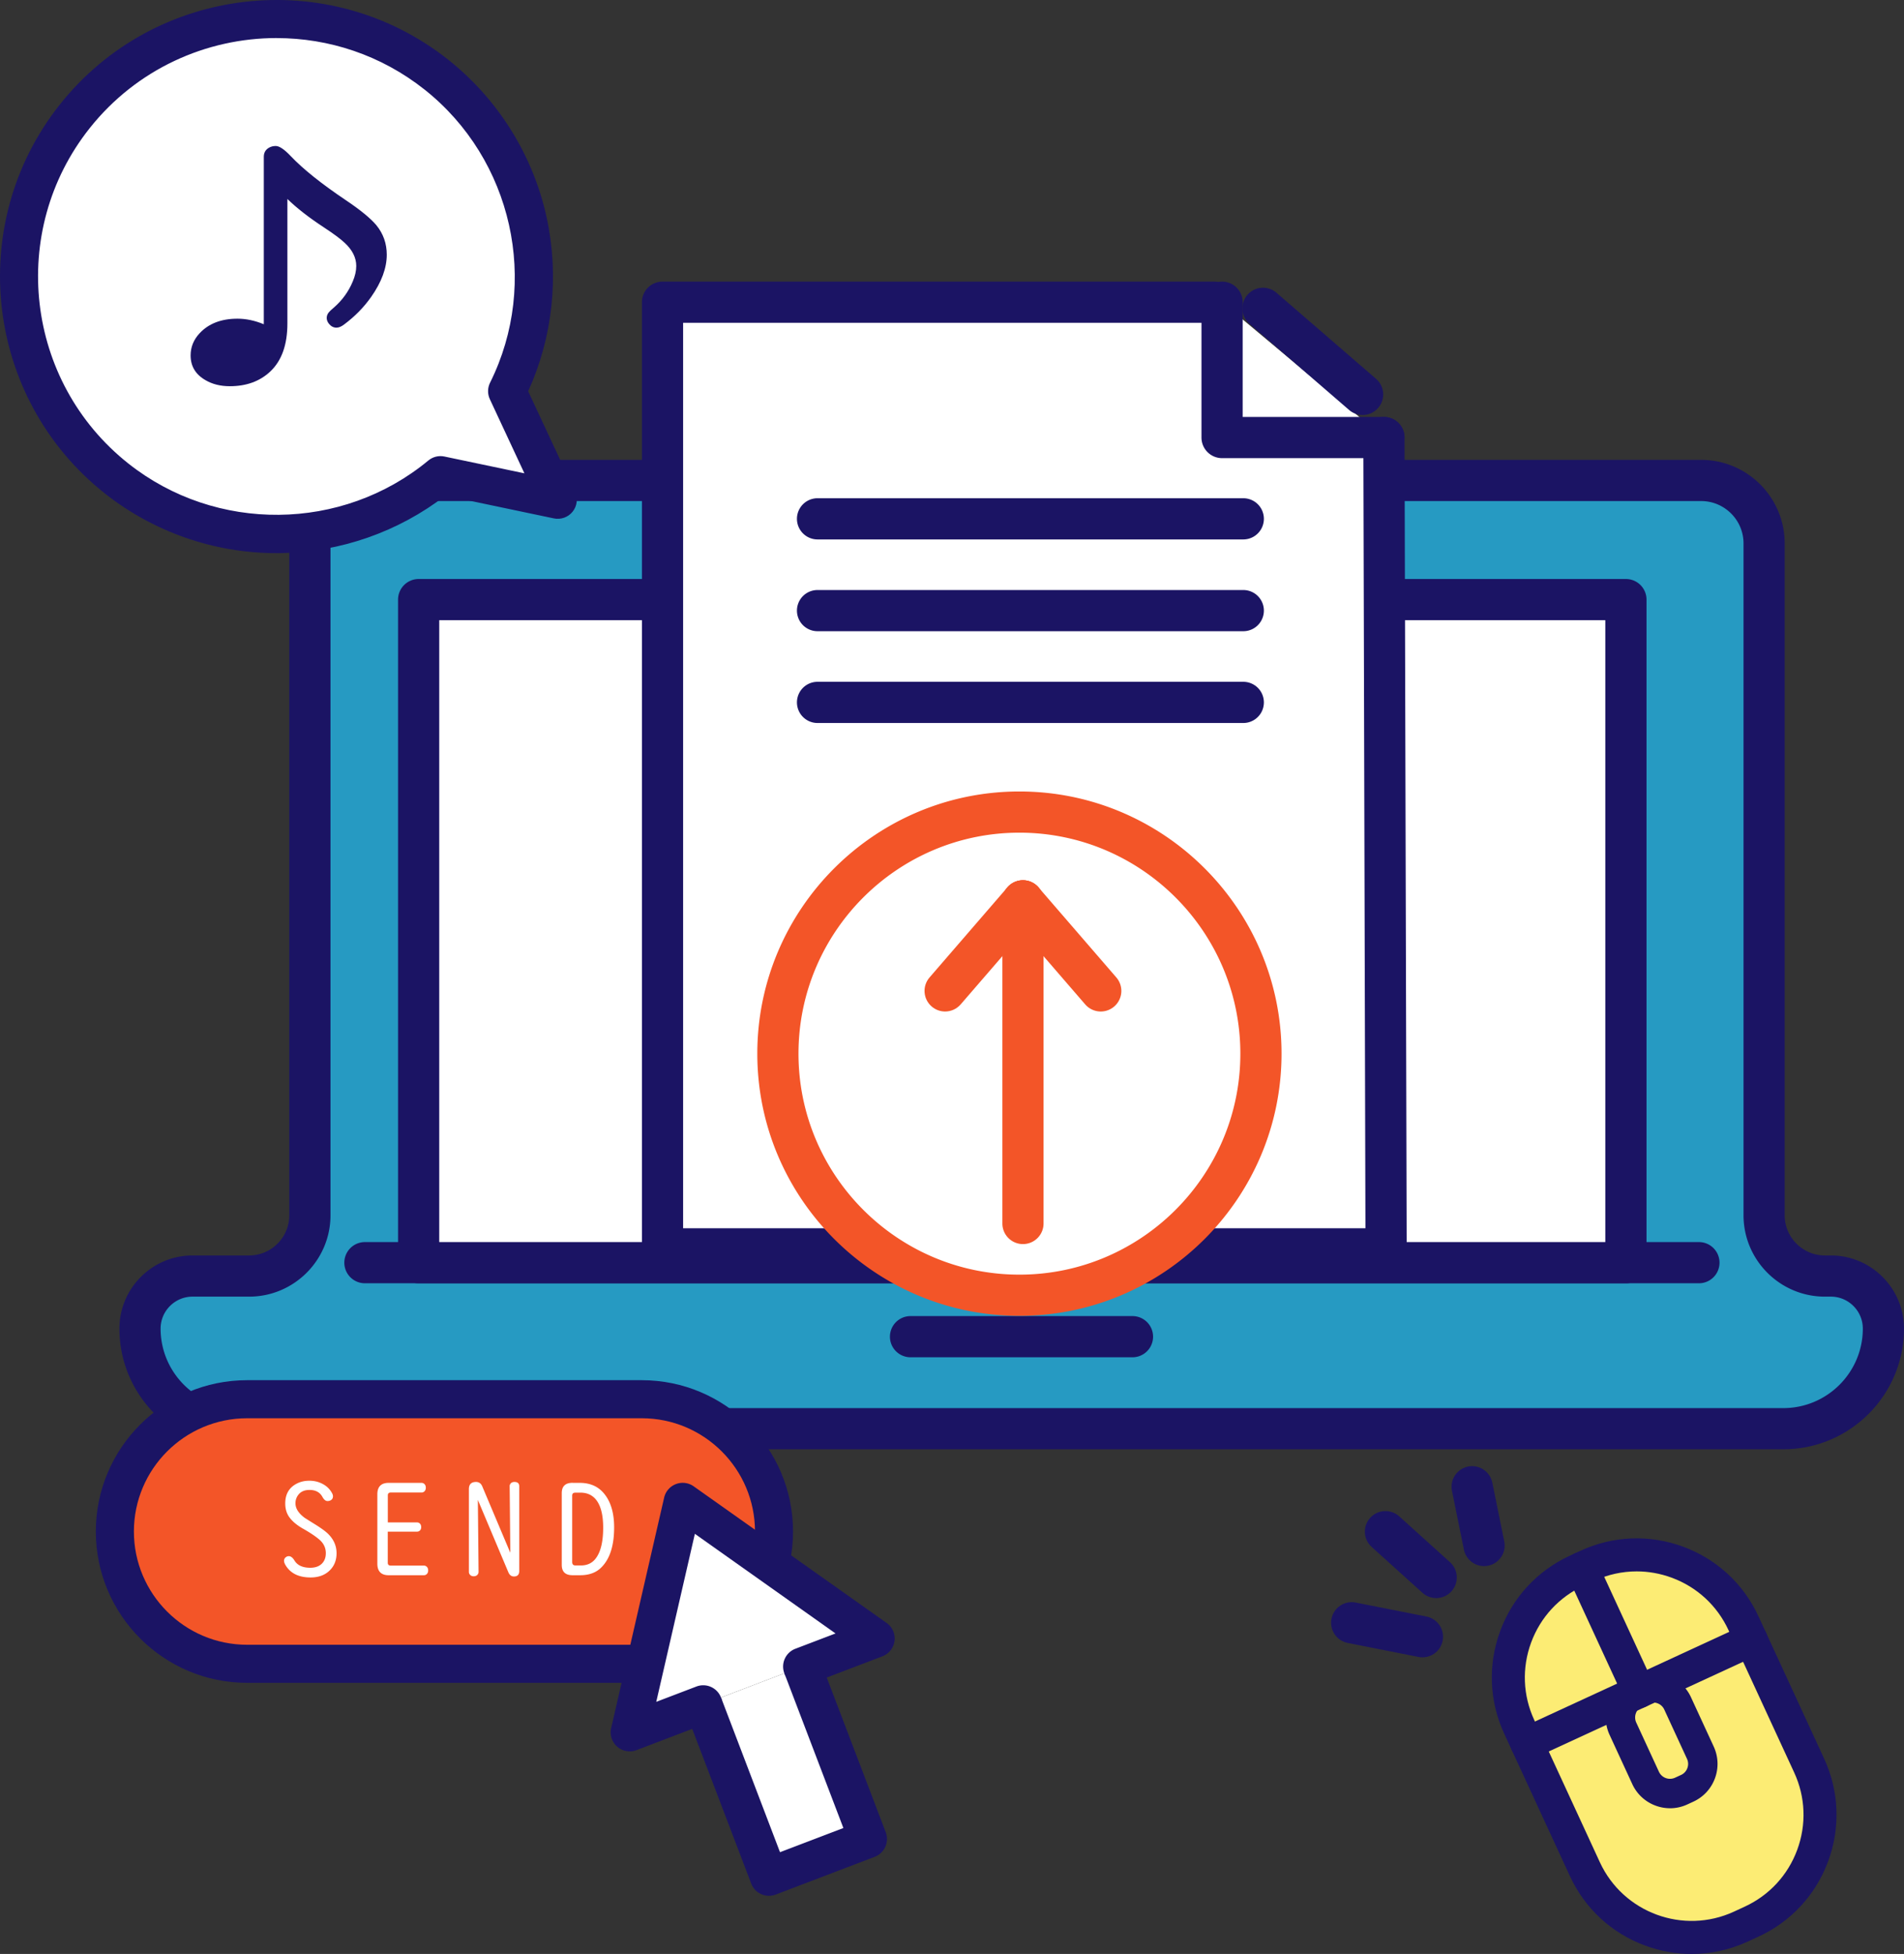 <svg xmlns="http://www.w3.org/2000/svg" viewBox="0 0 913.6 937.34" xmlns:v="https://vecta.io/nano"><rect x="0" y="0" width="913.6" height="937.34" fill="#333333" stroke="none"/><style><![CDATA[.F{fill:#1b1464}.G{fill:#fff}]]></style><path d="M119.53 612.13H92.39c-13.92 0-25.21 11.29-25.21 25.21h0c0 26.52 21.5 48.02 48.03 48.02h740.48c26.53 0 48.03-21.5 48.03-48.02h0c0-13.92-11.29-25.21-25.21-25.21h-2.87c-16.11 0-29.17-13.06-29.17-29.17V260.68c0-16.68-13.52-30.2-30.2-30.2H178.9c-16.68 0-30.2 13.52-30.2 30.2v322.28c0 16.11-13.06 29.17-29.17 29.17z" fill="#269ac2"/><path d="M855.69 695.24H115.21c-31.93 0-57.91-25.97-57.91-57.9 0-19.35 15.74-35.08 35.08-35.08h27.14c10.64 0 19.29-8.65 19.29-19.29V260.69c0-22.1 17.98-40.08 40.08-40.08h637.38c22.1 0 40.08 17.98 40.08 40.08v322.28c0 10.64 8.65 19.29 19.29 19.29h2.87c19.35 0 35.08 15.74 35.08 35.08 0 31.93-25.98 57.9-57.91 57.9zm-763.3-73.23c-8.45 0-15.33 6.88-15.33 15.33 0 21.03 17.12 38.14 38.15 38.14h740.48c21.04 0 38.15-17.11 38.15-38.14 0-8.45-6.88-15.33-15.33-15.33h-2.87c-21.53 0-39.04-17.52-39.04-39.04V260.69c0-11.21-9.12-20.32-20.32-20.32H178.9c-11.21 0-20.32 9.12-20.32 20.32v322.28c0 21.53-17.52 39.04-39.04 39.04H92.4zm722.81-6.41H175.1a9.88 9.88 0 0 1 0-19.76h640.1a9.88 9.88 0 0 1 0 19.76zm-271.8 35.5H436.9a9.88 9.88 0 0 1 0-19.76h106.5a9.88 9.88 0 1 1 0 19.76z" class="F"/><path d="M200.88 287.64h579.29v318.08H200.88z" class="G"/><path d="M780.16 615.6H200.88a9.88 9.88 0 0 1-9.88-9.88V287.64a9.88 9.88 0 0 1 9.88-9.88h579.29a9.88 9.88 0 0 1 9.88 9.88v318.08a9.88 9.88 0 0 1-9.88 9.88zm-569.41-19.76h559.53V297.51H210.76v298.33z" class="F"/><path d="M664.05 209.9l1.03 389.18H317.9v-454.1h264.75" class="G"/><path d="M665.08 608.96H317.9a9.88 9.88 0 0 1-9.88-9.88v-454.1a9.88 9.88 0 0 1 9.88-9.88h264.74a9.88 9.88 0 1 1 0 19.76H327.78V589.2h327.4l-1-379.28c-.01-5.46 4.4-9.89 9.85-9.9h.03c5.44 0 9.86 4.4 9.88 9.85l1.03 389.18c0 2.62-1.03 5.14-2.88 7a9.86 9.86 0 0 1-6.99 2.9z" class="F"/><path d="M664.05 209.9h-77.66v-64.92" class="G"/><g class="F"><path d="M664.05 219.78h-77.66a9.88 9.88 0 0 1-9.88-9.88v-64.92a9.88 9.88 0 0 1 19.76 0v55.04h67.78a9.88 9.88 0 0 1 0 19.76zm-67.48 38.99H392.28a9.88 9.88 0 0 1 0-19.76h204.29a9.88 9.88 0 1 1 0 19.76zm0 44.03H392.28a9.88 9.88 0 0 1 0-19.76h204.29a9.88 9.88 0 0 1 0 19.76zm0 44.03H392.28a9.88 9.88 0 0 1 0-19.76h204.29a9.88 9.88 0 1 1 0 19.76z"/><path d="M653.82 199.08a9.87 9.87 0 0 1-6.46-2.4l-47.79-41.3c-4.13-3.57-4.58-9.81-1.01-13.93 3.57-4.13 9.81-4.58 13.93-1.01l47.79 41.3c4.13 3.57 4.58 9.81 1.01 13.93-1.95 2.26-4.71 3.42-7.48 3.42z"/></g><circle cx="489.15" cy="505.45" r="115.89" class="G"/><g fill="#f35528"><path d="M489.15 631.22c-69.35 0-125.77-56.42-125.77-125.77s56.42-125.77 125.77-125.77 125.77 56.42 125.77 125.77-56.42 125.77-125.77 125.77zm0-231.78c-58.46 0-106.01 47.56-106.01 106.01s47.56 106.01 106.01 106.01 106.01-47.56 106.01-106.01-47.56-106.01-106.01-106.01zm1.7 197.36a9.88 9.88 0 0 1-9.88-9.88V432.15a9.88 9.88 0 0 1 19.76 0v154.77a9.88 9.88 0 0 1-9.88 9.88z"/><path d="m453.5,485.23c-2.29,0-4.59-.79-6.46-2.41-4.13-3.57-4.58-9.81-1.01-13.93l37.34-43.2c3.57-4.13,9.81-4.58,13.93-1.01,4.13,3.57,4.58,9.81,1.01,13.93l-37.34,43.2c-1.95,2.26-4.71,3.42-7.48,3.42Z"/><path d="M528.19 485.23a9.87 9.87 0 0 1-7.48-3.42l-37.34-43.2a9.88 9.88 0 0 1 1.01-13.93c4.12-3.57 10.36-3.12 13.93 1.01l37.34 43.2a9.88 9.88 0 0 1-7.47 16.34z"/><rect x="55.11" y="671.21" width="316.29" height="126.92" rx="63.46"/></g><path d="M307.94 807.27H118.57c-40.03 0-72.59-32.56-72.59-72.59s32.56-72.59 72.59-72.59h189.36c40.03 0 72.59 32.57 72.59 72.59s-32.56 72.59-72.59 72.59zM118.58 680.35c-29.96 0-54.33 24.37-54.33 54.33s24.37 54.33 54.33 54.33h189.36c29.96 0 54.33-24.37 54.33-54.33s-24.37-54.33-54.33-54.33H118.57z" class="F"/><path d="M148.46 710.32c2.35 0 4.49.53 6.43 1.58 2 1.07 3.5 2.58 4.51 4.51.25.5.37.95.37 1.36 0 .97-.44 1.65-1.33 2.04-.39.17-.82.25-1.3.25-.89 0-1.69-.65-2.41-1.95-1.22-2.25-3.29-3.37-6.21-3.37-2.23 0-3.94.68-5.13 2.04a6.46 6.46 0 0 0-1.61 4.36c0 1.44.48 2.81 1.45 4.11.76 1.03 1.78 2.01 3.06 2.94l3.89 2.44c3.42 2.08 5.8 3.77 7.14 5.07 2.78 2.7 4.17 5.83 4.17 9.4 0 3.75-1.36 6.74-4.08 8.96-2.18 1.77-4.98 2.66-8.38 2.66-5.27 0-9.11-1.7-11.5-5.1-.82-1.15-1.24-2.12-1.24-2.91a2.03 2.03 0 0 1 .83-1.67c.43-.35.92-.53 1.45-.53.97 0 1.87.69 2.72 2.07 1.4 2.33 3.94 3.49 7.6 3.49 2.14 0 3.86-.54 5.16-1.61 1.52-1.28 2.29-3.07 2.29-5.38 0-2.6-1.06-4.79-3.18-6.58-1.77-1.52-4.35-3.25-7.73-5.16-3.09-1.75-5.36-3.69-6.8-5.81-1.17-1.75-1.76-3.85-1.76-6.3 0-4.39 1.78-7.53 5.35-9.43 1.83-.99 3.9-1.48 6.21-1.48zm37.6 24.41v14.9c0 .93.46 1.39 1.39 1.39h15.89a2.06 2.06 0 0 1 1.21.37c.6.45.9 1.1.9 1.95 0 .93-.34 1.61-1.02 2.04-.31.19-.67.28-1.08.28h-16.78c-3.67 0-5.5-1.84-5.5-5.53v-33.32c0-3.65 1.83-5.47 5.5-5.47h15.64a2.06 2.06 0 0 1 1.21.37c.6.45.9 1.1.9 1.95 0 .93-.34 1.61-1.02 2.04-.31.19-.67.28-1.08.28h-14.74c-.93 0-1.39.46-1.39 1.39v12.95h14c.56 0 1.02.18 1.39.56.41.41.62.97.62 1.67 0 .89-.32 1.53-.96 1.92-.31.19-.66.28-1.05.28h-14zm43.23-15.23l.34 34.55a1.91 1.91 0 0 1-.28 1.02c-.41.72-1.1 1.08-2.07 1.08-.89 0-1.55-.34-1.98-1.02-.21-.31-.31-.67-.31-1.08v-39.68c0-2.31 1.14-3.46 3.43-3.46 1.38 0 2.37.69 2.97 2.07l13.47 31.9-.31-31.9c-.02-.27.02-.5.12-.71.35-.91 1.08-1.36 2.19-1.36 1.52 0 2.29.69 2.29 2.07v40.64c0 1.75-.85 2.63-2.56 2.63-1.22 0-2.11-.69-2.69-2.07l-14.62-34.68zm45.45-8.16h3.37c4.7 0 8.43 1.5 11.19 4.51 3.58 3.91 5.38 9.54 5.38 16.87 0 8.86-2.11 15.32-6.34 19.38-2.45 2.37-5.78 3.55-9.98 3.55h-3.62c-3.46 0-5.19-1.65-5.19-4.95v-34.43c0-3.3 1.73-4.95 5.19-4.95zm-.19 6.09v31.89c0 1.09.53 1.64 1.58 1.64h2.6c3.13 0 5.55-1.18 7.26-3.55 2.29-3.11 3.43-7.97 3.43-14.59 0-6.24-1.2-10.78-3.59-13.6-1.81-2.12-4.24-3.18-7.29-3.18h-2.41c-1.05 0-1.58.46-1.58 1.39zm110.34 82.02l31.56 82.75-47.47 18.11-31.56-82.75" class="G"/><path d="M368.98 909.44c-3.68 0-7.15-2.24-8.53-5.88l-31.56-82.75a9.14 9.14 0 0 1 5.28-11.79 9.14 9.14 0 0 1 11.79 5.28l28.31 74.22 30.41-11.6-28.31-74.22a9.14 9.14 0 0 1 5.28-11.79 9.14 9.14 0 0 1 11.79 5.28L425 878.94c.86 2.26.79 4.78-.2 6.99s-2.82 3.94-5.08 4.8l-47.47 18.1c-1.07.41-2.17.6-3.25.6z" class="F"/><path d="M337.42 817.56l-35.26 13.45 25.41-110.56L420.15 786l-35.26 13.45" class="G"/><path d="M302.16 840.14a9.14 9.14 0 0 1-6-2.24 9.12 9.12 0 0 1-2.9-8.93l25.42-110.55c.68-2.97 2.8-5.4 5.65-6.49s6.05-.68 8.53 1.08l92.58 65.55c2.75 1.95 4.21 5.25 3.78 8.6-.42 3.34-2.65 6.18-5.81 7.39L388.15 808a9.14 9.14 0 0 1-11.79-5.28 9.14 9.14 0 0 1 5.28-11.79l19.27-7.35-67.49-47.79-18.53 80.6 19.28-7.35a9.14 9.14 0 0 1 11.79 5.28 9.14 9.14 0 0 1-5.28 11.79l-35.27 13.45c-1.06.4-2.16.6-3.25.6z" class="F"/><path d="m211.36,227.93l56.27,11.81-24.3-52.1c25.48-51.14,12.68-114.86-33.88-151.8C155.99-6.57,78.26,2.38,35.85,55.84-6.57,109.31,2.38,187.03,55.84,229.45c46.55,36.93,111.5,34.92,155.52-1.52Z" class="G"/><path d="M132.6 265.35c-29.81 0-59.01-10.17-82.43-28.75-57.32-45.47-66.96-129.11-21.48-186.43s129.12-66.96 186.44-21.48c23.97 19.02 40.74 45.94 47.2 75.79 6.06 27.98 2.89 57.34-8.9 83.2l22.48 48.2c1.46 3.13 1.03 6.83-1.12 9.54s-5.65 3.97-9.03 3.26l-52.05-10.93c-22.5 17.36-50.38 27.13-79 27.59l-2.1.02zm.17-247.1c-33.75 0-67.2 14.83-89.76 43.26C3.78 110.95 12.09 183.08 61.52 222.3c42.11 33.41 102.68 32.82 144.02-1.4 2.14-1.77 4.98-2.48 7.7-1.9l38.39 8.06-16.58-35.55c-1.18-2.52-1.14-5.44.1-7.93 23.93-48.04 10.74-107.15-31.38-140.57-21-16.66-46.09-24.74-71.01-24.74zm-6.19 137.31V75.23c0-1.91.78-3.34 2.34-4.29 1-.61 2.12-.91 3.38-.91 1.73 0 4.12 1.6 7.16 4.81 5.98 6.29 14.79 13.33 26.41 21.14 6.98 4.68 11.88 8.69 14.7 12.03 3.34 4.08 5.01 8.8 5.01 14.18 0 6.37-2.49 13.12-7.48 20.23-3.47 4.94-7.78 9.35-12.94 13.2-1.34 1.04-2.58 1.56-3.71 1.56-1.39 0-2.58-.61-3.58-1.82-.74-.91-1.11-1.86-1.11-2.86 0-1.17.5-2.23 1.5-3.19.13-.17.82-.8 2.08-1.89 3.95-3.47 6.92-7.59 8.91-12.36 1.13-2.64 1.69-5.14 1.69-7.48 0-4.03-1.91-7.78-5.72-11.25-1.95-1.82-5.2-4.23-9.76-7.22-7.15-4.68-13.01-9.24-17.56-13.66v59.71c0 10.23-2.75 17.93-8.26 23.09-4.99 4.68-11.45 7.02-19.38 7.02-4.51 0-8.41-.98-11.71-2.93-4.73-2.73-7.09-6.68-7.09-11.84 0-3.99 1.43-7.52 4.29-10.6 4.34-4.68 10.41-7.02 18.21-7.02 4.12 0 8.33.89 12.62 2.67z" class="F"/><rect x="739.26" y="743.65" width="118.53" height="188" rx="56.41" transform="matrix(.908 -.419 .419 .908 -277.5 411.66)" fill="#fcec74"/><g class="F"><path d="M811.72 937.34c-7.5 0-15.03-1.33-22.28-4-16.12-5.94-28.97-17.8-36.17-33.41l-31.5-68.26c-7.2-15.6-7.89-33.07-1.95-49.2 5.94-16.12 17.8-28.97 33.41-36.17l5.17-2.39c15.6-7.2 33.07-7.89 49.2-1.95 16.12 5.94 28.97 17.8 36.17 33.41l31.5 68.26c7.2 15.6 7.89 33.07 1.95 49.2-5.94 16.12-17.8 28.97-33.41 36.17l-5.17 2.39c-8.58 3.96-17.74 5.95-26.92 5.95zm28.78-15.52h0 0zm-55.16-168.01c-6.92 0-13.82 1.5-20.3 4.49l-5.17 2.39c-11.76 5.43-20.71 15.11-25.19 27.27s-3.96 25.33 1.47 37.09l31.5 68.26c11.21 24.29 40.08 34.92 64.36 23.72l5.17-2.39c11.76-5.43 20.71-15.11 25.19-27.27s3.96-25.33-1.47-37.09l-31.5-68.26c-5.43-11.76-15.11-20.71-27.27-25.19-5.47-2.01-11.14-3.02-16.8-3.02z"/><path d="M732.65 844.25a7.93 7.93 0 0 1-7.19-4.6c-1.83-3.97-.1-8.67 3.87-10.5l107.62-49.66c3.97-1.83 8.67-.1 10.5 3.87s.1 8.67-3.87 10.5l-107.62 49.66a7.8 7.8 0 0 1-3.31.73z"/><path d="M786.46 819.42a7.93 7.93 0 0 1-7.19-4.6l-27.32-59.21c-1.83-3.97-.1-8.67 3.87-10.5s8.67-.1 10.5 3.87l27.32 59.21c1.83 3.97.1 8.67-3.87 10.5a7.8 7.8 0 0 1-3.31.73z"/><path d="M801.33 867.43c-2.33 0-4.66-.41-6.9-1.24a19.8 19.8 0 0 1-11.21-10.35l-10.89-23.61c-2.23-4.84-2.45-10.25-.61-15.25a19.8 19.8 0 0 1 10.35-11.21l2.86-1.32c4.84-2.23 10.25-2.45 15.25-.6a19.8 19.8 0 0 1 11.21 10.35l10.89 23.61c2.23 4.84 2.45 10.25.61 15.25s-5.52 8.98-10.36 11.21l-2.86 1.32c-2.66 1.23-5.5 1.85-8.34 1.85zm-8.05-50.72c-.83 0-1.66.18-2.44.54l-2.86 1.32a5.86 5.86 0 0 0-2.86 7.75l10.89 23.61c1.35 2.92 4.82 4.2 7.75 2.85l2.86-1.32h0a5.78 5.78 0 0 0 3.03-3.28c.54-1.46.48-3.05-.18-4.46l-10.89-23.61a5.78 5.78 0 0 0-3.28-3.03c-.66-.24-1.34-.36-2.02-.36z"/></g><path d="M664.78 734.76l24.36 21.99" class="G"/><path d="M689.14 766.62c-2.36 0-4.73-.84-6.62-2.55l-24.36-21.99c-4.05-3.66-4.37-9.9-.71-13.95s9.9-4.37 13.95-.71l24.36 21.99c4.05 3.66 4.37 9.9.71 13.95-1.95 2.16-4.64 3.26-7.33 3.26z" class="F"/><path d="M706.38 713.2l5.73 28.2" class="G"/><path d="m712.1,751.28c-4.6,0-8.72-3.23-9.67-7.91l-5.73-28.19c-1.09-5.35,2.37-10.56,7.71-11.65,5.35-1.09,10.56,2.37,11.65,7.71l5.73,28.19c1.09,5.35-2.37,10.56-7.71,11.65-.66.14-1.33.2-1.98.2Z" class="F"/><path d="M648.58 778.45l33.96 6.71" class="G"/><path d="m682.55,795.04c-.63,0-1.28-.06-1.92-.19l-33.96-6.71c-5.35-1.06-8.83-6.25-7.78-11.6,1.06-5.35,6.25-8.83,11.6-7.78l33.96,6.71c5.35,1.06,8.83,6.25,7.78,11.6-.93,4.71-5.06,7.97-9.68,7.97Z" class="F"/></svg>